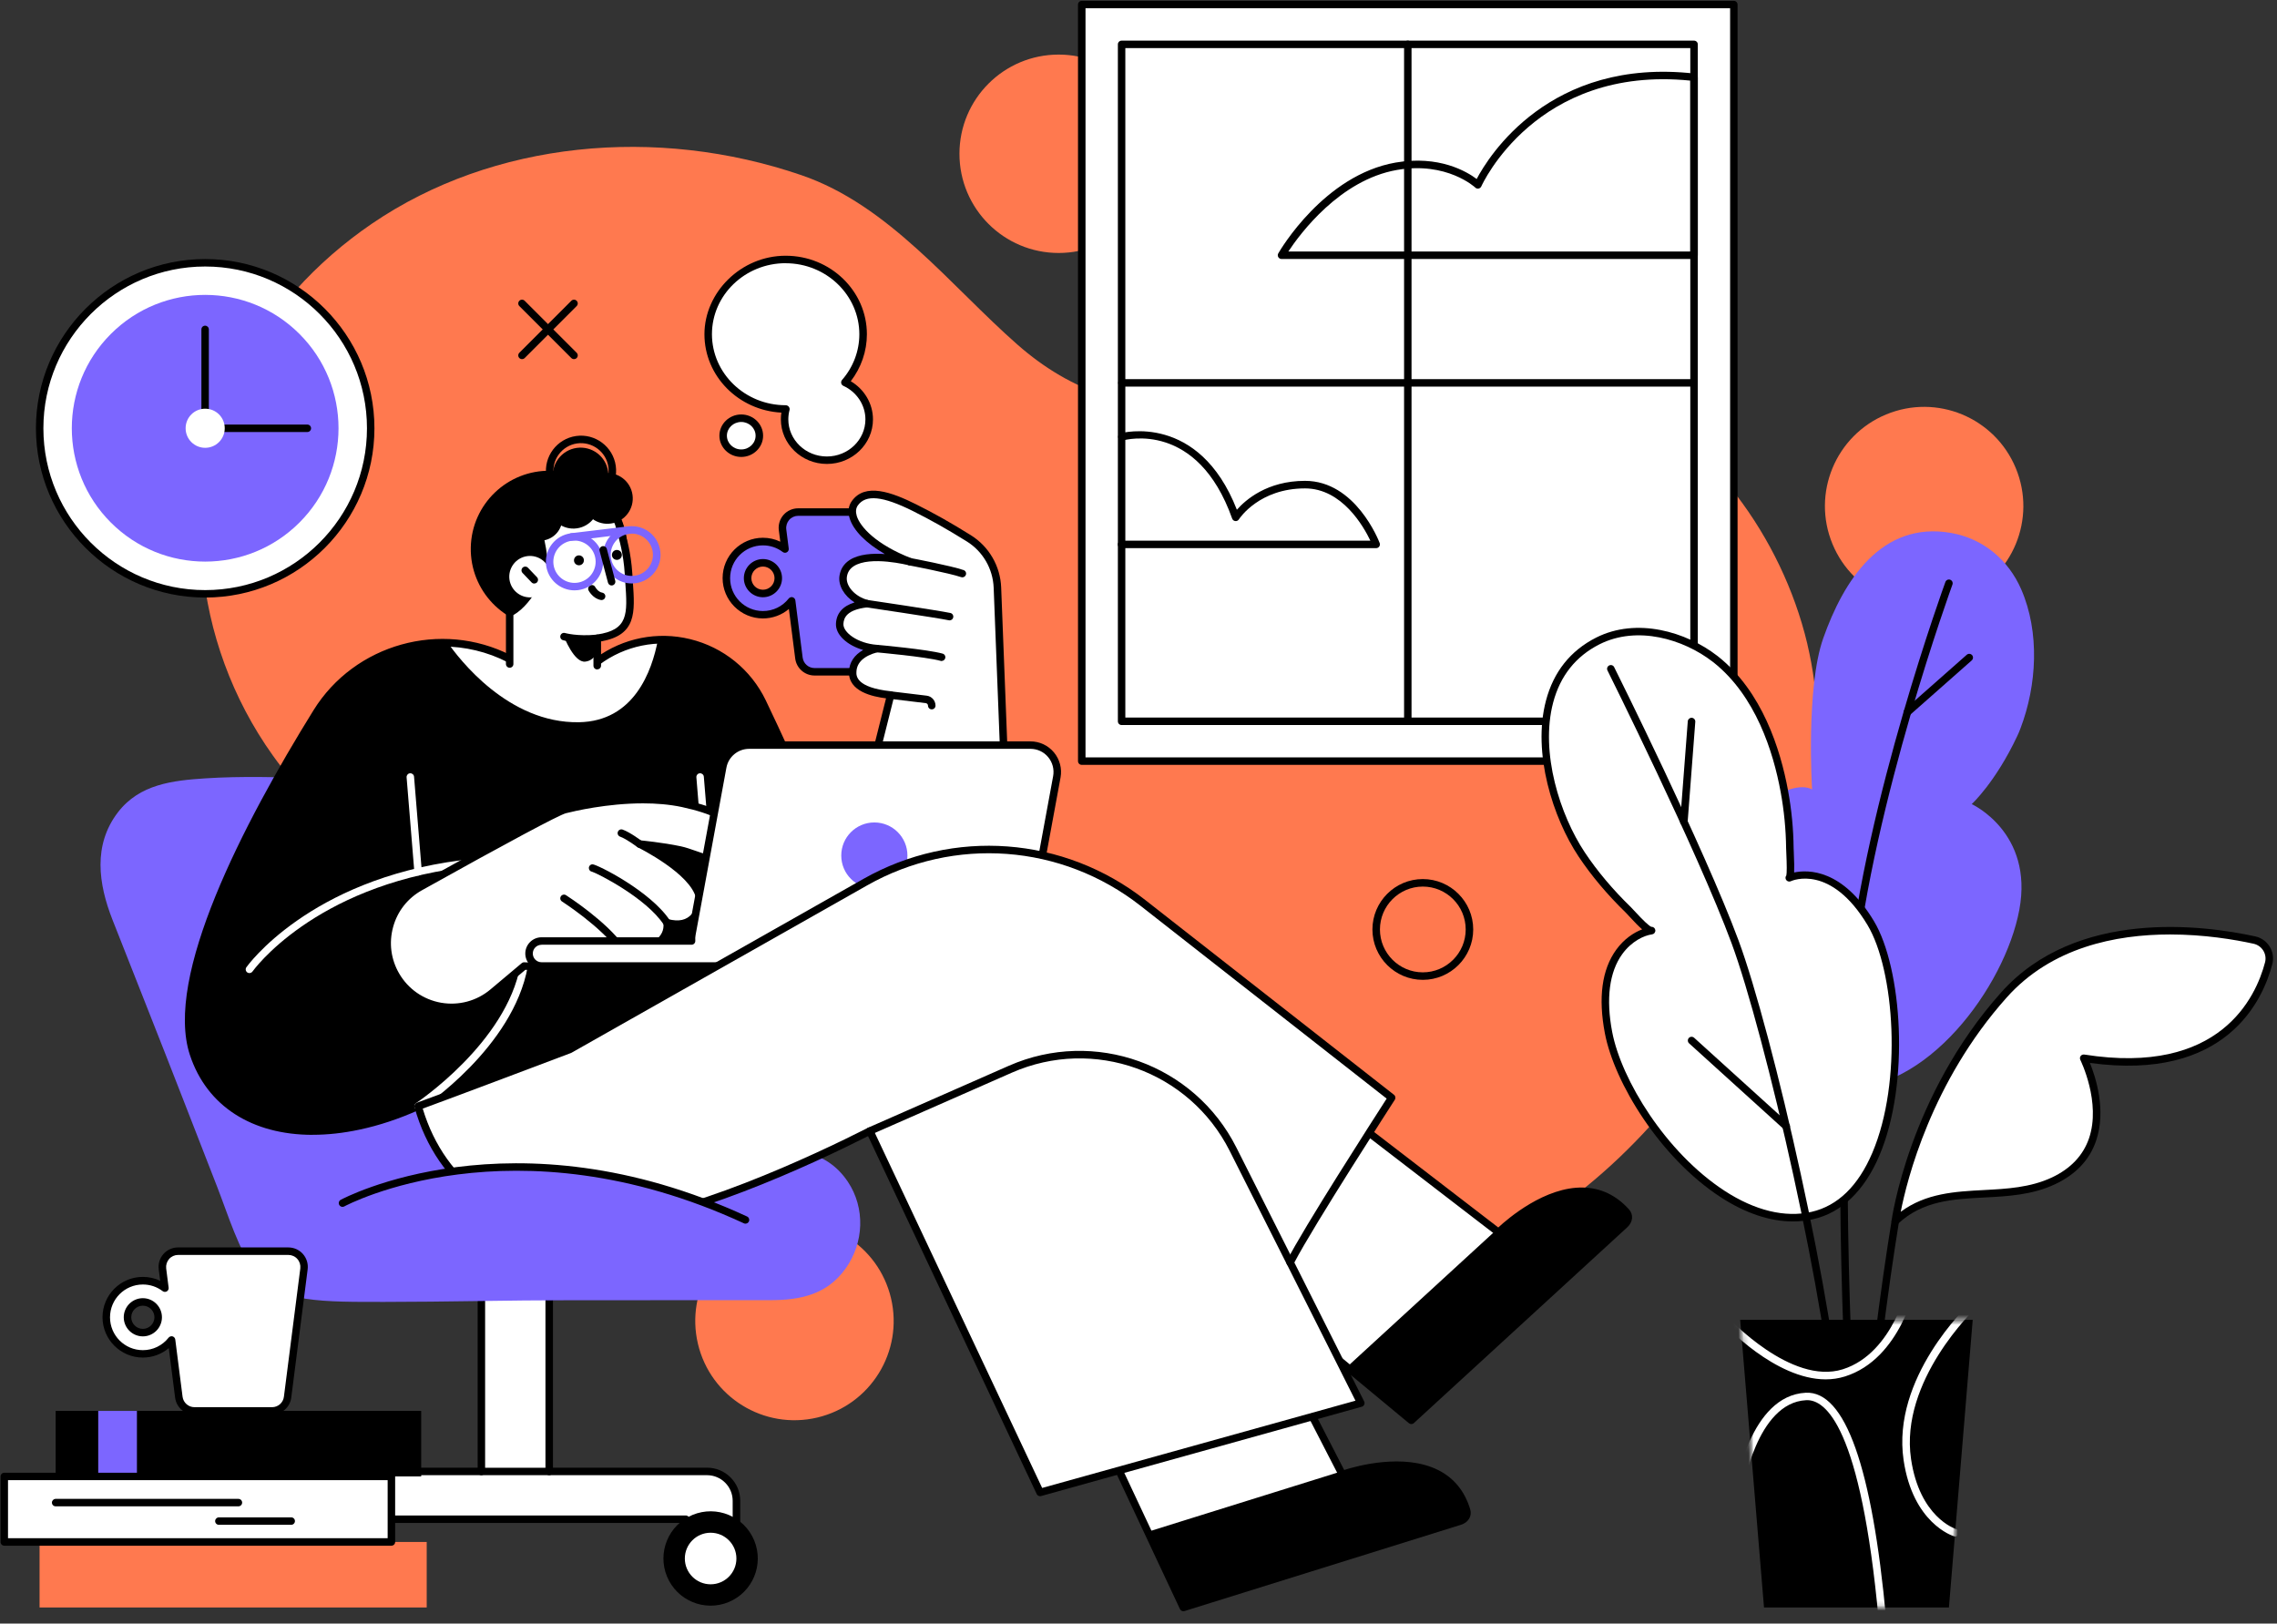 <svg width="446" height="318" viewBox="0 0 446 318" fill="none" xmlns="http://www.w3.org/2000/svg">
<rect x="0" y="0" width="446" height="318" fill="#333333" stroke="none"/>
<path d="M384.32 117.076C394.234 112.969 398.942 101.603 394.835 91.689C390.729 81.775 379.363 77.067 369.449 81.174C359.535 85.281 354.827 96.646 358.934 106.56C363.04 116.474 374.406 121.183 384.32 117.076Z" fill="#FF794F"/>
<path d="M207.359 49.55C218.09 49.55 226.79 40.85 226.79 30.119C226.79 19.389 218.09 10.69 207.359 10.69C196.628 10.69 187.93 19.389 187.93 30.119C187.93 40.85 196.628 49.55 207.359 49.55Z" fill="#FF794F"/>
<path d="M160.077 277.652C170.521 275.187 176.989 264.723 174.524 254.279C172.059 243.835 161.595 237.367 151.151 239.832C140.707 242.297 134.239 252.761 136.704 263.205C139.169 273.649 149.633 280.117 160.077 277.652Z" fill="#FF794F"/>
<path d="M354.03 126.219C353.7 124.839 353.34 123.449 352.92 122.069C346.8 101.599 331.77 82.869 311.75 74.899C287.18 65.119 260.89 72.499 236.3 78.199C222.48 81.399 209.74 76.679 199.3 67.509C186.16 55.969 174.14 40.199 157 34.319C128.61 24.579 96.6 27.609 72.85 43.809C61.82 51.329 52.77 61.319 46.89 72.849C40.94 84.529 38.51 97.649 39.66 110.749C40.81 123.829 45.48 136.829 53.43 147.959C62.95 161.269 76.65 171.849 92.02 178.839C119.32 191.249 149.19 185.249 172.28 207.179C182.17 216.579 189.67 228.059 200.68 236.259C211.42 244.259 223.98 249.829 237.14 252.289C286.99 261.629 328.2 226.929 346.88 183.459C354.71 165.239 358.6 145.649 354.02 126.209L354.03 126.219Z" fill="#FF794F"/>
<path d="M165.5 74.891C167.73 72.341 169.07 69.051 169.07 65.451C169.07 57.361 162.281 50.801 153.891 50.801C145.501 50.801 138.721 57.361 138.721 65.451C138.721 73.541 145.511 80.101 153.891 80.101C153.911 80.101 153.931 80.101 153.951 80.101C153.771 80.751 153.681 81.431 153.681 82.131C153.681 86.551 157.391 90.131 161.971 90.131C166.551 90.131 170.26 86.551 170.26 82.131C170.26 78.931 168.31 76.171 165.5 74.891Z" fill="white"/>
<path d="M161.971 90.87C156.991 90.87 152.951 86.95 152.951 82.14C152.951 81.7 152.98 81.25 153.05 80.82C144.64 80.37 137.98 73.66 137.98 65.47C137.98 57.28 145.121 50.09 153.891 50.09C162.661 50.09 169.8 56.99 169.8 65.47C169.8 68.79 168.681 72.02 166.641 74.67C169.311 76.24 170.991 79.08 170.991 82.14C170.991 86.96 166.941 90.87 161.971 90.87ZM153.891 51.55C145.931 51.55 139.451 57.79 139.451 65.46C139.451 73.13 145.931 79.37 153.891 79.37C154.121 79.37 154.36 79.48 154.5 79.66C154.64 79.84 154.71 80.08 154.65 80.3C154.49 80.9 154.411 81.52 154.411 82.14C154.411 86.15 157.8 89.41 161.96 89.41C166.12 89.41 169.51 86.15 169.51 82.14C169.51 79.34 167.811 76.76 165.181 75.57C164.971 75.47 164.811 75.28 164.771 75.06C164.721 74.83 164.781 74.6 164.931 74.42C167.121 71.92 168.32 68.74 168.32 65.47C168.32 57.8 161.84 51.56 153.88 51.56L153.891 51.55Z" fill="black"/>
<path d="M148.741 85.34C148.741 87.23 147.15 88.76 145.19 88.76C143.23 88.76 141.641 87.23 141.641 85.34C141.641 83.45 143.23 81.92 145.19 81.92C147.15 81.92 148.741 83.45 148.741 85.34Z" fill="white"/>
<path d="M145.19 89.5C142.83 89.5 140.91 87.63 140.91 85.34C140.91 83.05 142.83 81.18 145.19 81.18C147.55 81.18 149.47 83.05 149.47 85.34C149.47 87.63 147.55 89.5 145.19 89.5ZM145.19 82.65C143.64 82.65 142.38 83.86 142.38 85.34C142.38 86.82 143.64 88.03 145.19 88.03C146.74 88.03 148 86.82 148 85.34C148 83.86 146.74 82.65 145.19 82.65Z" fill="black"/>
<path d="M142.279 113.241C142.279 117.201 145.489 120.401 149.439 120.401C151.719 120.401 153.75 119.341 155.06 117.681L156.49 128.891C156.69 130.431 157.99 131.581 159.54 131.581H174.74C176.29 131.581 177.6 130.431 177.79 128.891L181 103.771C181.23 101.931 179.8 100.301 177.95 100.301H156.339C154.489 100.301 153.05 101.931 153.29 103.771L153.77 107.531C152.57 106.621 151.07 106.081 149.45 106.081C145.49 106.081 142.29 109.291 142.29 113.241H142.279ZM146.439 113.241C146.439 111.581 147.79 110.231 149.45 110.231C151.11 110.231 152.459 111.581 152.459 113.241C152.459 114.901 151.11 116.251 149.45 116.251C147.79 116.251 146.439 114.901 146.439 113.241Z" fill="#7C66FF"/>
<path d="M174.739 132.311H159.539C157.629 132.311 155.999 130.88 155.759 128.98L154.519 119.281C153.109 120.471 151.319 121.13 149.439 121.13C145.089 121.13 141.539 117.59 141.539 113.23C141.539 108.87 145.079 105.33 149.439 105.33C150.629 105.33 151.789 105.59 152.839 106.1L152.549 103.85C152.409 102.76 152.749 101.67 153.469 100.85C154.189 100.03 155.239 99.561 156.329 99.561H177.939C179.039 99.561 180.079 100.03 180.799 100.85C181.519 101.67 181.859 102.77 181.719 103.85L178.509 128.97C178.269 130.87 176.639 132.301 174.729 132.301L174.739 132.311ZM155.059 116.95C155.119 116.95 155.189 116.95 155.259 116.98C155.539 117.06 155.749 117.3 155.789 117.59L157.219 128.801C157.369 129.971 158.369 130.85 159.549 130.85H174.749C175.929 130.85 176.929 129.971 177.069 128.801L180.279 103.681C180.359 103.011 180.159 102.34 179.709 101.83C179.269 101.32 178.619 101.031 177.949 101.031H156.339C155.669 101.031 155.029 101.32 154.579 101.83C154.139 102.34 153.929 103.011 154.009 103.681L154.489 107.44C154.529 107.73 154.389 108.021 154.129 108.171C153.879 108.321 153.559 108.3 153.319 108.12C152.199 107.27 150.849 106.82 149.439 106.82C145.889 106.82 143.009 109.7 143.009 113.25C143.009 116.8 145.889 119.681 149.439 119.681C151.419 119.681 153.249 118.79 154.479 117.24C154.619 117.06 154.829 116.96 155.059 116.96V116.95ZM149.439 116.98C147.379 116.98 145.699 115.3 145.699 113.24C145.699 111.18 147.379 109.5 149.439 109.5C151.499 109.5 153.179 111.18 153.179 113.24C153.179 115.3 151.499 116.98 149.439 116.98ZM149.439 110.97C148.189 110.97 147.169 111.99 147.169 113.24C147.169 114.49 148.189 115.51 149.439 115.51C150.689 115.51 151.709 114.49 151.709 113.24C151.709 111.99 150.689 110.97 149.439 110.97Z" fill="black"/>
<path d="M195.36 115.089C195.21 111.139 193.11 107.519 189.75 105.429C185.53 102.799 182.32 101.029 179.14 99.449C173.4 96.589 169.41 95.779 167.43 98.569C165.45 101.359 169.491 106.639 178.241 110.029C178.241 110.029 166.07 106.839 165.16 112.869C164.82 115.129 166.99 117.499 169.8 118.239C166.98 118.569 164.63 119.559 164.48 122.159C164.35 124.409 167.66 126.739 171.73 127.049C169.52 127.639 167.14 128.889 167.02 131.559C166.9 134.299 169.79 135.649 174.46 136.149C172.82 142.679 169.32 156.639 169.32 156.639H196.98L195.36 115.099V115.089Z" fill="white"/>
<path d="M196.981 157.361H169.32C169.09 157.361 168.881 157.261 168.741 157.081C168.601 156.901 168.55 156.671 168.61 156.451L173.55 136.781C171.01 136.461 166.121 135.481 166.291 131.521C166.371 129.731 167.32 128.301 169.07 127.311C165.9 126.381 163.621 124.301 163.741 122.121C163.851 120.101 165.071 118.721 167.381 117.991C165.371 116.731 164.141 114.691 164.431 112.771C164.631 111.461 165.291 110.431 166.401 109.701C168.191 108.521 170.92 108.351 173.32 108.521C169.65 106.411 167.131 103.891 166.411 101.481C166.031 100.231 166.18 99.081 166.84 98.151C169.45 94.471 174.691 96.411 179.481 98.801C182.971 100.541 186.261 102.391 190.151 104.821C193.711 107.041 195.941 110.871 196.101 115.071L197.721 156.611C197.721 156.811 197.651 157.001 197.521 157.151C197.381 157.291 197.191 157.381 196.991 157.381L196.981 157.361ZM170.26 155.891H196.221L194.631 115.111C194.481 111.401 192.521 108.011 189.371 106.051C185.521 103.651 182.27 101.821 178.82 100.101C172.91 97.151 169.58 96.811 168.03 98.991C167.64 99.541 167.571 100.231 167.811 101.041C168.461 103.211 171.651 106.681 178.501 109.341C178.861 109.481 179.051 109.881 178.931 110.251C178.811 110.621 178.43 110.831 178.05 110.731C177.97 110.711 170.441 108.781 167.201 110.911C166.451 111.411 166.011 112.081 165.881 112.971C165.611 114.781 167.481 116.861 169.981 117.521C170.321 117.611 170.551 117.931 170.521 118.281C170.501 118.631 170.221 118.921 169.871 118.961C165.821 119.431 165.271 121.031 165.201 122.191C165.111 123.861 167.961 126.021 171.771 126.301C172.131 126.331 172.411 126.611 172.451 126.961C172.481 127.321 172.251 127.651 171.911 127.741C169.231 128.451 167.831 129.741 167.751 131.571C167.711 132.331 167.61 134.661 174.53 135.401C174.74 135.421 174.93 135.541 175.05 135.711C175.17 135.881 175.211 136.101 175.161 136.311L170.251 155.881L170.26 155.891Z" fill="black"/>
<path d="M182.5 138.94C182.09 138.94 181.77 138.61 181.77 138.21C181.77 137.96 181.58 137.75 181.33 137.72L174.37 136.88C173.97 136.83 173.68 136.47 173.73 136.06C173.78 135.66 174.16 135.37 174.55 135.42L181.51 136.26C182.5 136.38 183.24 137.22 183.24 138.21C183.24 138.62 182.91 138.94 182.51 138.94H182.5Z" fill="black"/>
<path d="M184.43 129.471C184.37 129.471 184.3 129.471 184.24 129.441C181.32 128.631 171.76 127.781 171.67 127.771C171.27 127.731 170.97 127.381 171 126.971C171.04 126.571 171.4 126.271 171.8 126.301C172.2 126.341 181.59 127.181 184.63 128.021C185.02 128.131 185.25 128.531 185.14 128.921C185.05 129.251 184.75 129.461 184.43 129.461V129.471Z" fill="black"/>
<path d="M188.491 113.079C188.411 113.079 188.33 113.069 188.25 113.039C185.93 112.239 178.19 110.759 178.11 110.749C177.71 110.669 177.45 110.289 177.53 109.889C177.61 109.489 177.99 109.229 178.39 109.309C178.71 109.369 186.321 110.819 188.741 111.659C189.121 111.789 189.33 112.209 189.19 112.589C189.08 112.889 188.8 113.079 188.5 113.079H188.491Z" fill="black"/>
<path d="M185.991 121.51C185.991 121.51 185.891 121.51 185.841 121.49C183.391 120.98 169.821 118.98 169.691 118.96C169.291 118.9 169.011 118.53 169.071 118.13C169.131 117.73 169.511 117.45 169.901 117.51C170.461 117.59 183.651 119.54 186.141 120.06C186.541 120.14 186.791 120.53 186.711 120.93C186.641 121.28 186.331 121.51 185.991 121.51Z" fill="black"/>
<path d="M339.621 0.891H211.891V149.071H339.621V0.891Z" fill="white"/>
<path d="M331.821 142.011H219.691C219.281 142.011 218.961 141.681 218.961 141.281V8.691C218.961 8.281 219.291 7.961 219.691 7.961H331.821C332.231 7.961 332.551 8.291 332.551 8.691V141.281C332.551 141.691 332.221 142.011 331.821 142.011ZM220.421 140.541H331.081V9.421H220.421V140.541Z" fill="black"/>
<path d="M339.61 149.81H211.88C211.47 149.81 211.15 149.48 211.15 149.08V0.9C211.15 0.49 211.48 0.17 211.88 0.17H339.61C340.02 0.17 340.34 0.5 340.34 0.9V149.08C340.34 149.49 340.01 149.81 339.61 149.81ZM212.621 148.34H338.88V1.62H212.621V148.34Z" fill="black"/>
<path d="M275.75 142.011C275.34 142.011 275.02 141.681 275.02 141.281V8.691C275.02 8.281 275.35 7.961 275.75 7.961C276.15 7.961 276.479 8.291 276.479 8.691V141.281C276.479 141.691 276.15 142.011 275.75 142.011Z" fill="black"/>
<path d="M331.75 75.72H219.75C219.34 75.72 219.02 75.39 219.02 74.99C219.02 74.59 219.35 74.26 219.75 74.26H331.75C332.16 74.26 332.479 74.59 332.479 74.99C332.479 75.39 332.15 75.72 331.75 75.72Z" fill="black"/>
<path d="M138.49 288.21H107.569V232.01H94.279V288.21H63.359C60.179 288.21 57.609 290.79 57.609 293.96V303.6H67.549V297.56H134.299V303.6H144.24V293.96C144.24 290.78 141.66 288.21 138.49 288.21Z" fill="white"/>
<path d="M144.241 304.329H134.3C133.89 304.329 133.57 303.999 133.57 303.599V298.3H68.29V303.599C68.29 304.009 67.96 304.329 67.561 304.329H57.621C57.211 304.329 56.891 303.999 56.891 303.599V293.959C56.891 290.379 59.8 287.469 63.38 287.469H93.561V232C93.561 231.59 93.891 231.27 94.29 231.27H107.581C107.991 231.27 108.311 231.6 108.311 232V287.469H138.5C142.08 287.469 144.991 290.379 144.991 293.959V303.599C144.991 304.009 144.66 304.329 144.26 304.329H144.241ZM135.03 302.859H143.51V293.959C143.51 291.189 141.261 288.939 138.491 288.939H107.57C107.16 288.939 106.84 288.609 106.84 288.209V232.74H95.02V288.209C95.02 288.619 94.691 288.939 94.29 288.939H63.371C60.601 288.939 58.351 291.189 58.351 293.959V302.859H66.831V297.56C66.831 297.15 67.16 296.829 67.561 296.829H134.311C134.721 296.829 135.041 297.16 135.041 297.56V302.859H135.03Z" fill="black"/>
<path d="M71.9 305.26C71.9 310.37 67.76 314.5 62.66 314.5C57.56 314.5 53.42 310.36 53.42 305.26C53.42 300.16 57.56 296.02 62.66 296.02C67.76 296.02 71.9 300.16 71.9 305.26Z" fill="black"/>
<path d="M142.726 313.791C147.44 311.838 149.679 306.433 147.726 301.719C145.774 297.004 140.368 294.765 135.654 296.718C130.939 298.671 128.7 304.076 130.653 308.791C132.606 313.505 138.011 315.744 142.726 313.791Z" fill="black"/>
<path d="M144.241 305.261C144.241 308.051 141.98 310.311 139.19 310.311C136.4 310.311 134.141 308.051 134.141 305.261C134.141 302.471 136.4 300.211 139.19 300.211C141.98 300.211 144.241 302.471 144.241 305.261Z" fill="white"/>
<path d="M107.571 288.94H94.281C93.871 288.94 93.551 288.61 93.551 288.21C93.551 287.81 93.881 287.48 94.281 287.48H107.571C107.981 287.48 108.301 287.81 108.301 288.21C108.301 288.61 107.971 288.94 107.571 288.94Z" fill="black"/>
<path d="M67.71 305.261C67.71 308.051 65.45 310.311 62.66 310.311C59.87 310.311 57.609 308.051 57.609 305.261C57.609 302.471 59.87 300.211 62.66 300.211C65.45 300.211 67.71 302.471 67.71 305.261Z" fill="white"/>
<path d="M147.66 224.87C147.23 224.87 145.29 218.84 145.1 218.38C143.06 213.2 141.02 208.02 138.98 202.84C134.37 191.11 129.97 179.29 125.13 167.65C119.24 153.51 104.51 151.95 90.94 152.24C81.14 152.45 71.329 152.52 61.529 152.36C54.439 152.24 47.35 151.99 40.27 152.45C33.82 152.87 27.34 153.59 23.11 159.09C18.189 165.49 19.269 173.13 22.029 180.14C26.609 191.78 31.21 203.35 35.75 215.02C38.03 220.87 40.3 226.72 42.58 232.57C44.71 238.04 46.69 244.69 50.13 249.45C54.279 255.19 63.499 255 75.379 255C87.26 255 99.61 254.67 111.73 254.67C124.76 254.67 137.8 254.67 150.83 254.66C156.81 254.66 161.99 253.57 165.64 248.45C169.22 243.44 169.519 236.62 166.069 231.46C161.679 224.91 154.72 224.87 147.67 224.87H147.66Z" fill="#7C66FF"/>
<path d="M116.97 129.58L99.829 129.06C86.439 122.14 69.969 126.68 62.029 139.49C48.989 160.54 32.82 191.1 37.89 206.42C42.07 219.06 55.059 223.79 70.299 220.54C74.059 219.74 77.96 218.45 81.89 216.68C81.89 216.68 96.58 214.01 112.35 206.57C135.12 195.83 162.19 179 167.66 178.26C165.89 174.01 155.069 149.41 149.319 137.49C143.419 125.26 127.84 121.45 116.97 129.58Z" fill="black"/>
<path d="M113.399 141.461C124.149 141.281 127.7 131.531 128.87 125.301C124.73 125.491 120.59 126.871 116.97 129.581L99.83 129.061C95.95 127.051 91.799 126.011 87.689 125.861C89.889 129.031 99.559 141.701 113.399 141.461Z" fill="white"/>
<path d="M61.251 222.279C49.401 222.279 40.521 216.689 37.201 206.649C32.121 191.309 47.561 161.449 61.411 139.109C69.471 126.109 86.401 121.399 100.021 128.329L116.741 128.839C122.071 124.949 128.781 123.619 135.191 125.189C141.691 126.779 147.081 131.149 149.991 137.169C155.871 149.369 166.691 174.009 168.341 177.979C168.431 178.189 168.411 178.429 168.301 178.629C168.191 178.829 167.991 178.959 167.761 178.989C164.981 179.359 155.641 184.489 144.811 190.419C134.741 195.939 123.331 202.199 112.661 207.229C97.621 214.319 83.381 217.139 82.111 217.379C78.201 219.129 74.281 220.439 70.451 221.249C67.231 221.939 64.141 222.269 61.241 222.269L61.251 222.279ZM86.681 126.609C77.191 126.609 67.931 131.379 62.661 139.889C48.981 161.969 33.691 191.399 38.591 206.199C42.471 217.929 54.571 223.149 70.151 219.829C73.901 219.029 77.751 217.749 81.591 216.019C81.641 215.999 81.701 215.979 81.76 215.969C81.91 215.939 96.54 213.229 112.031 205.919C122.651 200.909 134.051 194.659 144.101 189.149C154.521 183.439 162.941 178.819 166.641 177.759C164.191 172.019 154.221 149.359 148.661 137.829C145.951 132.199 140.911 128.119 134.841 126.639C128.771 125.159 122.421 126.449 117.411 130.189C117.281 130.289 117.131 130.329 116.951 130.339L99.811 129.819C99.701 129.819 99.591 129.789 99.501 129.739C95.421 127.629 91.031 126.629 86.681 126.629V126.609Z" fill="black"/>
<path d="M138.651 171.479C138.271 171.479 137.951 171.189 137.921 170.809L136.401 152.249C136.371 151.849 136.67 151.489 137.07 151.459C137.47 151.429 137.83 151.729 137.86 152.129L139.38 170.689C139.41 171.089 139.111 171.449 138.711 171.479C138.691 171.479 138.671 171.479 138.651 171.479Z" fill="white"/>
<path d="M354.931 154.599C354.931 154.599 353.691 134.729 357.121 125.009C361.061 113.849 368.451 101.969 382.181 104.389C388.451 105.489 393.391 109.649 395.911 115.459C399.561 123.859 398.97 134.239 395.75 142.679C395.56 143.179 395.36 143.669 395.13 144.149C390.84 153.269 386.201 157.499 386.201 157.499C386.201 157.499 398.35 163.019 395.53 178.189C392.71 193.359 377.16 214.329 360.4 213.099C343.64 211.859 335.401 187.999 337.141 173.519C338.881 159.039 350.78 152.379 354.92 154.609L354.931 154.599Z" fill="#7C66FF"/>
<path d="M362.71 281.291C362.33 281.291 362 280.991 361.98 280.601C361.94 280.041 358.53 224.041 361.98 190.501C365.43 156.921 380.89 114.411 381.05 113.991C381.19 113.611 381.61 113.411 381.99 113.551C382.37 113.691 382.57 114.111 382.43 114.491C382.28 114.911 366.88 157.261 363.44 190.651C360 224.081 363.41 279.951 363.44 280.511C363.46 280.911 363.16 281.261 362.75 281.291C362.73 281.291 362.72 281.291 362.7 281.291H362.71Z" fill="black"/>
<path d="M350.46 171.94C350.46 171.94 358.78 168.08 366.42 180.81C374.06 193.55 374.19 233.69 355.01 238.09C337.68 242.07 318.01 217.68 315.06 202.27C312.11 186.85 320.42 182.69 323.51 182.29C322.59 182.41 319.55 178.81 318.96 178.25C315.55 174.94 312.42 171.31 309.79 167.35C302.05 155.71 297.5 133.37 312.95 125.55C320.27 121.85 329.6 124.18 335.86 129C335.94 129.07 336.03 129.13 336.11 129.2C343.87 135.39 347.74 145.51 349.49 155C350.17 158.68 350.53 162.42 350.57 166.16C350.57 166.81 350.9 171.74 350.45 171.94H350.46Z" fill="white"/>
<path d="M351.181 239.24C346.671 239.24 341.831 237.62 336.991 234.46C325.181 226.76 316.211 212.11 314.351 202.39C313.021 195.41 313.761 189.9 316.571 186.02C318.081 183.93 320.001 182.66 321.651 182.03C320.991 181.46 320.151 180.6 319.031 179.38C318.771 179.1 318.571 178.88 318.461 178.77C314.821 175.23 311.701 171.52 309.191 167.75C304.211 160.26 300.091 147.52 302.811 137.23C304.301 131.59 307.601 127.44 312.631 124.89C320.611 120.86 330.281 123.76 336.321 128.42L336.581 128.62C345.131 135.44 348.721 146.65 350.231 154.86C350.921 158.6 351.281 162.4 351.321 166.14C351.321 166.26 351.331 166.51 351.351 166.85C351.441 168.8 351.461 170.06 351.421 170.89C354.161 170.31 360.931 170.2 367.061 180.43C372.521 189.53 374.201 212.06 368.101 226.37C365.181 233.23 360.711 237.53 355.181 238.79C353.881 239.09 352.551 239.24 351.191 239.24H351.181ZM323.601 183.01C322.041 183.21 319.581 184.35 317.751 186.88C315.221 190.37 314.541 195.64 315.781 202.12C317.581 211.53 326.301 225.74 337.781 233.23C343.751 237.12 349.651 238.55 354.841 237.36C359.961 236.18 363.971 232.29 366.741 225.79C372.671 211.85 371.071 189.99 365.791 181.18C358.611 169.21 351.081 172.45 350.771 172.6C350.401 172.77 349.971 172.6 349.801 172.24C349.681 171.98 349.721 171.69 349.891 171.48C350.001 171.02 350.001 169.49 349.881 166.92C349.861 166.55 349.851 166.28 349.851 166.16C349.811 162.5 349.451 158.78 348.781 155.13C347.321 147.16 343.861 136.3 335.671 129.77L335.421 129.58C329.741 125.2 320.701 122.46 313.291 126.2C308.651 128.55 305.601 132.38 304.221 137.6C301.621 147.45 305.601 159.71 310.401 166.93C312.851 170.62 315.901 174.24 319.471 177.71C319.591 177.83 319.811 178.07 320.101 178.38C321.911 180.35 323.041 181.41 323.481 181.54C323.871 181.52 324.181 181.8 324.231 182.18C324.281 182.58 324.001 182.95 323.601 183V183.01Z" fill="black"/>
<path d="M371.23 239.201C371.23 239.201 374.391 215.161 392.521 194.871C407.161 178.481 432.411 182.121 441.581 184.131C443.631 184.581 444.89 186.641 444.36 188.661C442.44 196.021 435.15 211.541 408.13 207.271C408.13 207.271 416.74 224.431 402.23 231.281C392.01 236.101 380.03 230.951 371.23 239.191V239.201Z" fill="white"/>
<path d="M371.231 239.93C371.121 239.93 371.001 239.9 370.891 239.85C370.611 239.71 370.461 239.41 370.501 239.1C370.531 238.86 373.901 214.61 391.971 194.38C406.711 177.88 431.691 181.21 441.741 183.41C442.931 183.67 443.93 184.38 444.57 185.42C445.2 186.45 445.381 187.67 445.081 188.84C443.231 195.94 436.041 211.86 409.351 208.19C410.451 210.89 412.62 217.47 410.55 223.48C409.27 227.2 406.58 230.04 402.55 231.94C398.06 234.06 393.27 234.31 388.63 234.55C382.44 234.87 376.591 235.18 371.741 239.72C371.601 239.85 371.421 239.92 371.241 239.92L371.231 239.93ZM425.061 183.03C414.401 183.03 401.82 185.56 393.07 195.36C378.26 211.93 373.49 231.25 372.3 237.35C377.23 233.69 382.97 233.39 388.55 233.09C393.04 232.86 397.69 232.61 401.92 230.62C405.57 228.9 408.011 226.33 409.161 223.01C411.601 215.95 407.521 207.69 407.481 207.6C407.361 207.35 407.381 207.06 407.541 206.84C407.701 206.62 407.981 206.51 408.251 206.55C434.841 210.75 441.871 195.31 443.661 188.48C443.861 187.7 443.74 186.89 443.32 186.2C442.89 185.51 442.221 185.03 441.431 184.85C437.661 184.02 431.731 183.03 425.061 183.03Z" fill="black"/>
<path d="M381.74 314.85H345.52L340.85 258.51H386.399L381.74 314.85Z" fill="black"/>
<path d="M366.191 285.97C365.781 285.97 365.461 285.64 365.461 285.24C365.461 269.72 370.461 239.39 370.511 239.08C370.581 238.68 370.961 238.41 371.351 238.48C371.751 238.55 372.021 238.92 371.951 239.32C371.901 239.62 366.921 269.84 366.921 285.24C366.921 285.65 366.591 285.97 366.191 285.97Z" fill="black"/>
<path d="M360.29 281.8C359.9 281.8 359.58 281.5 359.56 281.11C358.21 256.54 345.659 202.27 339.149 184.7C332.459 166.66 315.029 131.67 314.859 131.32C314.679 130.96 314.83 130.52 315.19 130.34C315.56 130.16 316 130.31 316.17 130.67C316.35 131.02 333.809 166.08 340.529 184.19C347.069 201.83 359.669 256.34 361.029 281.03C361.049 281.43 360.739 281.78 360.339 281.8C360.329 281.8 360.309 281.8 360.299 281.8H360.29Z" fill="black"/>
<path d="M329.83 161.7C329.83 161.7 329.79 161.7 329.77 161.7C329.37 161.67 329.06 161.32 329.09 160.91L330.59 141.27C330.62 140.87 330.99 140.56 331.38 140.59C331.78 140.62 332.09 140.97 332.06 141.38L330.56 161.02C330.53 161.41 330.21 161.7 329.83 161.7Z" fill="black"/>
<path d="M349.881 221.35C349.701 221.35 349.531 221.29 349.391 221.16L330.841 204.35C330.541 204.08 330.521 203.61 330.791 203.31C331.061 203.01 331.521 202.99 331.831 203.26L350.381 220.07C350.681 220.34 350.701 220.81 350.431 221.11C350.291 221.27 350.091 221.35 349.891 221.35H349.881Z" fill="black"/>
<path d="M373.579 140.26C373.379 140.26 373.169 140.18 373.029 140.01C372.759 139.71 372.789 139.239 373.089 138.969L385.229 128.25C385.529 127.98 385.999 128.01 386.269 128.31C386.539 128.61 386.509 129.079 386.209 129.349L374.069 140.069C373.929 140.189 373.759 140.25 373.579 140.25V140.26Z" fill="black"/>
<path d="M187.59 220.67L231.78 314.849L285.91 297.959C287.03 297.619 287.54 296.75 287.24 295.8C282.9 281.62 262.91 288.819 262.91 288.819L221.17 207.77L187.58 220.67H187.59Z" fill="white"/>
<path d="M231.779 315.58C231.499 315.58 231.24 315.42 231.12 315.16L186.93 220.98C186.84 220.8 186.84 220.58 186.91 220.39C186.99 220.2 187.14 220.05 187.33 219.98L220.919 207.08C221.269 206.95 221.659 207.1 221.839 207.43L263.289 287.92C265.759 287.13 274.979 284.58 281.689 287.93C284.769 289.47 286.879 292.04 287.959 295.58C288.379 296.94 287.63 298.2 286.14 298.66L232.019 315.55C231.949 315.57 231.869 315.58 231.799 315.58H231.779ZM188.589 221.06L232.169 313.95L285.689 297.25C286.029 297.15 286.789 296.82 286.539 296C285.579 292.86 283.719 290.59 281.019 289.24C273.929 285.69 263.269 289.46 263.169 289.5C262.819 289.63 262.439 289.47 262.269 289.15L220.83 208.69L188.589 221.07V221.06Z" fill="black"/>
<path d="M231.78 314.85L285.911 297.96C287.031 297.62 287.541 296.75 287.241 295.8C282.901 281.62 262.911 288.82 262.911 288.82L262.621 288.23L224.82 300.03L231.78 314.86V314.85Z" fill="black"/>
<path d="M196.359 211.79L276.45 278.2L318.229 239.87C319.089 239.08 319.19 238.08 318.52 237.34C308.55 226.36 293.54 241.38 293.54 241.38L221.27 185.82L196.37 211.79H196.359Z" fill="white"/>
<path d="M276.44 278.93C276.27 278.93 276.11 278.87 275.97 278.76L195.88 212.35C195.72 212.22 195.63 212.03 195.62 211.83C195.61 211.63 195.68 211.43 195.82 211.28L220.72 185.31C220.98 185.04 221.4 185.01 221.7 185.24L293.47 240.42C295.37 238.66 302.64 232.41 310.12 232.6C313.56 232.68 316.56 234.11 319.05 236.85C320 237.9 319.87 239.36 318.71 240.41L276.93 278.74C276.79 278.87 276.61 278.93 276.43 278.93H276.44ZM197.43 211.73L276.42 277.22L317.73 239.32C317.99 239.08 318.54 238.46 317.97 237.83C315.76 235.4 313.11 234.13 310.09 234.06C302.18 233.88 294.13 241.82 294.05 241.9C293.79 242.16 293.38 242.19 293.08 241.96L221.33 186.8L197.43 211.73Z" fill="black"/>
<path d="M276.44 278.199L318.22 239.869C319.08 239.079 319.18 238.079 318.51 237.339C308.54 226.359 293.53 241.379 293.53 241.379L293.02 240.969L263.84 267.739L276.45 278.199H276.44Z" fill="black"/>
<path d="M122.868 107.843C123.038 99.378 116.313 92.378 107.848 92.208C99.384 92.038 92.384 98.763 92.214 107.228C92.044 115.693 98.768 122.692 107.233 122.862C115.698 123.032 122.698 116.308 122.868 107.843Z" fill="black"/>
<path d="M99.811 120.039C103.801 118.099 106.47 111.299 106.5 110.979C106.77 108.289 104.621 100.809 104.621 100.809C104.621 100.809 114 96.919 117.11 97.759C118.85 98.229 121.021 101.609 121.311 103.089C121.461 103.849 122.79 107.369 123.09 112.369C123.53 119.569 124.511 123.959 116.971 125.039V132.229H99.811V120.059V120.039Z" fill="white"/>
<path d="M116.97 131.12C116.56 131.12 116.24 130.79 116.24 130.39V125.02C116.24 124.65 116.51 124.34 116.87 124.29C123.13 123.4 122.909 120.29 122.479 114.09C122.439 113.54 122.4 112.98 122.37 112.39C122.13 108.48 121.25 105.5 120.83 104.06C120.71 103.66 120.63 103.37 120.6 103.21C120.34 101.86 118.26 98.81 116.93 98.45C114.75 97.86 108.45 100.06 105.52 101.22C106.04 103.12 107.49 108.68 107.25 111.04C107.21 111.42 104.69 118.12 100.56 120.47V130.06C100.56 130.47 100.23 130.79 99.83 130.79C99.43 130.79 99.1 130.46 99.1 130.06V120.03C99.1 119.75 99.259 119.49 99.509 119.37C103.089 117.63 105.65 111.43 105.81 110.82C106.01 108.8 104.529 103.04 103.939 100.99C103.839 100.63 104.019 100.25 104.359 100.11C105.339 99.7 114.069 96.15 117.319 97.03C119.459 97.61 121.729 101.3 122.049 102.92C122.079 103.06 122.15 103.3 122.25 103.64C122.69 105.13 123.59 108.22 123.85 112.29C123.89 112.87 123.929 113.43 123.959 113.98C124.379 120 124.689 124.39 117.729 125.63V130.37C117.729 130.78 117.4 131.1 117 131.1L116.97 131.12Z" fill="black"/>
<path d="M114.581 125.88C111.931 125.88 110.351 125.41 110.261 125.39C109.871 125.27 109.651 124.86 109.771 124.48C109.891 124.09 110.301 123.87 110.681 123.99C110.701 123.99 113.101 124.69 116.891 124.3C117.301 124.26 117.651 124.55 117.701 124.95C117.741 125.35 117.451 125.71 117.051 125.76C116.151 125.85 115.331 125.89 114.581 125.89V125.88Z" fill="black"/>
<path d="M117.141 126.849C117.141 126.849 116.86 129.329 114.65 129.589C112.44 129.859 110.471 124.689 110.471 124.689L116.96 125.03L117.141 126.859V126.849Z" fill="black"/>
<path d="M99.79 113.52C100.11 115.74 102.16 117.28 104.38 116.97C106.6 116.65 108.14 114.6 107.83 112.38C107.51 110.16 105.46 108.62 103.24 108.93C101.02 109.25 99.48 111.3 99.79 113.52Z" fill="white"/>
<path d="M104.65 114.301C104.46 114.301 104.26 114.22 104.12 114.07L102.35 112.22C102.07 111.93 102.08 111.461 102.37 111.181C102.66 110.901 103.13 110.91 103.41 111.2L105.18 113.051C105.46 113.341 105.45 113.81 105.16 114.09C105.02 114.23 104.84 114.29 104.65 114.29V114.301Z" fill="black"/>
<path d="M117.83 117.531C117.83 117.531 117.75 117.531 117.71 117.521C116.14 117.261 115.32 115.721 115.29 115.661C115.1 115.301 115.24 114.861 115.6 114.671C115.96 114.481 116.4 114.621 116.59 114.981C116.6 115.011 117.12 115.941 117.96 116.081C118.36 116.151 118.63 116.531 118.56 116.921C118.5 117.281 118.19 117.531 117.84 117.531H117.83Z" fill="black"/>
<path d="M114.37 109.71C114.39 110.25 113.98 110.7 113.44 110.72C112.9 110.74 112.45 110.33 112.43 109.79C112.41 109.25 112.82 108.8 113.36 108.78C113.9 108.76 114.35 109.17 114.37 109.71Z" fill="black"/>
<path d="M121.8 108.65C121.82 109.19 121.41 109.64 120.87 109.66C120.33 109.68 119.88 109.269 119.86 108.729C119.84 108.189 120.25 107.739 120.79 107.719C121.33 107.699 121.78 108.11 121.8 108.65Z" fill="black"/>
<path d="M107.391 99.271C107.781 101.991 110.291 103.871 113.011 103.481C115.731 103.091 117.611 100.581 117.221 97.861C116.831 95.141 114.321 93.261 111.601 93.651C108.881 94.041 107.001 96.551 107.391 99.271Z" fill="black"/>
<path d="M114.059 98.329C114.449 101.049 116.959 102.929 119.679 102.539C122.399 102.149 124.279 99.639 123.889 96.919C123.499 94.2 120.989 92.319 118.269 92.709C115.549 93.099 113.669 95.609 114.059 98.329Z" fill="black"/>
<path d="M108.33 93.89C108.76 96.87 111.51 98.93 114.49 98.51C117.47 98.08 119.53 95.33 119.11 92.35C118.68 89.37 115.93 87.31 112.95 87.73C109.97 88.16 107.91 90.91 108.33 93.89Z" fill="black"/>
<path d="M113.8 99.081C110.44 99.081 107.49 96.601 107 93.181C106.46 89.431 109.08 85.941 112.83 85.401C116.58 84.861 120.07 87.481 120.61 91.231C121.15 94.981 118.53 98.471 114.78 99.011C114.45 99.061 114.12 99.081 113.8 99.081ZM108.45 92.971C108.87 95.921 111.62 97.981 114.57 97.561C117.52 97.141 119.58 94.391 119.16 91.441C118.74 88.49 115.99 86.441 113.04 86.851C110.09 87.271 108.03 90.021 108.45 92.971Z" fill="black"/>
<path d="M101.419 102.141C101.759 104.541 103.979 106.201 106.379 105.861C108.779 105.521 110.439 103.301 110.099 100.901C109.759 98.501 107.539 96.841 105.139 97.181C102.739 97.521 101.079 99.741 101.419 102.141Z" fill="black"/>
<path d="M72.382 89.177C75.251 71.503 63.249 54.85 45.576 51.981C27.902 49.113 11.249 61.114 8.38 78.788C5.511 96.462 17.513 113.115 35.187 115.984C52.861 118.852 69.514 106.851 72.382 89.177Z" fill="white"/>
<path d="M40.189 117.04C21.909 117.04 7.039 102.17 7.039 83.89C7.039 65.61 21.909 50.74 40.189 50.74C58.469 50.74 73.339 65.61 73.339 83.89C73.339 102.17 58.469 117.04 40.189 117.04ZM40.189 52.2C22.719 52.2 8.499 66.41 8.499 83.89C8.499 101.37 22.709 115.58 40.189 115.58C57.669 115.58 71.879 101.37 71.879 83.89C71.879 66.41 57.669 52.2 40.189 52.2Z" fill="black"/>
<path d="M58.655 102.348C68.856 92.148 68.856 75.61 58.655 65.409C48.455 55.209 31.916 55.209 21.716 65.409C11.515 75.61 11.515 92.148 21.716 102.349C31.916 112.549 48.455 112.549 58.655 102.348Z" fill="#7C66FF"/>
<path d="M60.209 84.619H40.179C39.769 84.619 39.449 84.289 39.449 83.889V64.519C39.449 64.109 39.779 63.789 40.179 63.789C40.579 63.789 40.909 64.119 40.909 64.519V83.159H60.199C60.609 83.159 60.929 83.489 60.929 83.889C60.929 84.289 60.599 84.619 60.199 84.619H60.209Z" fill="black"/>
<path d="M44.02 83.881C44.02 85.991 42.309 87.711 40.19 87.711C38.069 87.711 36.359 86.001 36.359 83.881C36.359 81.761 38.069 80.051 40.19 80.051C42.309 80.051 44.02 81.761 44.02 83.881Z" fill="white"/>
<path d="M48.86 190.6C48.72 190.6 48.57 190.56 48.44 190.47C48.11 190.24 48.03 189.78 48.26 189.45C48.38 189.28 60.45 172.33 90.34 168.49C90.75 168.43 91.111 168.72 91.16 169.12C91.21 169.52 90.93 169.89 90.53 169.94C61.32 173.7 49.58 190.12 49.46 190.28C49.32 190.48 49.09 190.59 48.86 190.59V190.6Z" fill="white"/>
<path d="M81.89 217.41C81.65 217.41 81.42 217.29 81.28 217.08C81.06 216.74 81.15 216.29 81.49 216.06C81.67 215.94 99.18 204.25 101.93 189.07C102 188.67 102.38 188.41 102.78 188.48C103.18 188.55 103.44 188.93 103.37 189.33C100.5 205.14 83.03 216.8 82.29 217.28C82.17 217.36 82.03 217.4 81.89 217.4V217.41Z" fill="white"/>
<path d="M133.67 157.361C124.62 155.431 113.67 157.811 110.68 158.571C108.78 159.051 93.31 167.581 82.29 173.731C76.15 177.161 74.01 184.951 77.54 191.041C81.46 197.801 90.54 199.391 96.52 194.361L102.65 189.211C103.23 189.271 103.85 189.271 104.53 189.201C107.6 188.871 109.34 187.451 110.31 186.101C113.36 188.531 118.151 191.531 120.991 189.201C122.001 188.381 122.11 187.191 121.69 185.851C124.25 186.431 126.741 186.311 128.721 184.831C130.311 183.641 130.81 182.231 130.64 180.741C132.76 181.301 134.7 181.081 136.07 179.471C141.37 173.231 125.25 165.341 125.25 165.341C125.25 165.341 129.56 165.741 133.18 166.511C136.8 167.281 141.22 170.431 144 166.551C146.78 162.671 142.7 159.301 133.65 157.381L133.67 157.361Z" fill="white"/>
<path d="M88.44 198.04C87.67 198.04 86.9 197.97 86.141 197.84C82.26 197.16 78.891 194.82 76.911 191.4C75.101 188.29 74.63 184.66 75.59 181.19C76.54 177.72 78.8 174.84 81.94 173.09C99.34 163.38 108.95 158.26 110.5 157.86C112.71 157.3 124.24 154.6 133.83 156.64C138.38 157.61 144.07 159.46 145.36 162.79C145.72 163.72 145.89 165.2 144.63 166.96C142.21 170.34 138.621 169.06 135.741 168.04C134.791 167.7 133.9 167.39 133.06 167.21C131.68 166.92 130.201 166.68 128.891 166.49C132.241 168.54 137.03 172.05 137.79 175.71C138.11 177.24 137.73 178.66 136.65 179.93C135.38 181.43 133.621 182 131.411 181.64C131.301 183.11 130.551 184.37 129.181 185.4C127.461 186.69 125.27 187.14 122.65 186.75C122.8 188.28 122.131 189.21 121.471 189.75C118.491 192.19 113.94 189.78 110.44 187.11C109.38 188.32 107.581 189.6 104.621 189.92C104.031 189.98 103.45 190 102.9 189.96L97 194.92C94.58 196.96 91.55 198.04 88.44 198.04ZM125.931 157.35C118.931 157.35 112.45 158.88 110.86 159.28C109.49 159.63 99.21 165.13 82.65 174.37C79.85 175.93 77.84 178.49 77 181.58C76.15 184.67 76.571 187.9 78.181 190.67C79.941 193.71 82.93 195.79 86.391 196.4C89.85 197 93.371 196.06 96.061 193.8L102.19 188.65C102.34 188.52 102.541 188.46 102.741 188.48C103.291 188.54 103.871 188.53 104.471 188.47C106.811 188.22 108.58 187.28 109.73 185.67C109.85 185.51 110.03 185.4 110.23 185.37C110.43 185.34 110.63 185.4 110.79 185.52C113.36 187.57 118.03 190.69 120.55 188.63C120.98 188.28 121.5 187.62 121.02 186.06C120.94 185.81 121.001 185.54 121.181 185.34C121.361 185.15 121.62 185.06 121.88 185.12C124.54 185.72 126.71 185.43 128.31 184.23C129.56 183.29 130.1 182.18 129.94 180.81C129.91 180.57 130.01 180.33 130.19 180.17C130.37 180.01 130.63 179.95 130.86 180.02C132.95 180.57 134.48 180.24 135.54 178.98C136.32 178.07 136.58 177.1 136.36 176.02C135.34 171.12 125.07 166.04 124.96 165.98C124.64 165.82 124.48 165.46 124.58 165.12C124.68 164.78 125 164.56 125.36 164.59C125.4 164.59 129.76 165 133.38 165.77C134.32 165.97 135.3 166.32 136.25 166.65C139.63 167.85 141.8 168.41 143.46 166.1C144.17 165.1 144.36 164.19 144.02 163.32C143.21 161.23 139.4 159.32 133.55 158.07C131.09 157.55 128.49 157.35 125.96 157.35H125.931Z" fill="black"/>
<path d="M121.699 186.57C121.469 186.57 121.239 186.46 121.099 186.26C117.809 181.54 110.149 176.62 110.079 176.57C109.739 176.35 109.639 175.9 109.859 175.56C110.079 175.22 110.529 175.12 110.869 175.34C111.189 175.55 118.849 180.47 122.309 185.42C122.539 185.75 122.459 186.21 122.129 186.44C121.999 186.53 121.859 186.57 121.709 186.57H121.699Z" fill="black"/>
<path d="M130.65 181.469C130.41 181.469 130.18 181.349 130.03 181.139C126.56 175.839 116.93 171.019 115.99 170.749C115.63 170.709 115.34 170.399 115.34 170.019C115.34 169.609 115.67 169.289 116.07 169.289C116.91 169.289 127.44 174.519 131.25 180.339C131.47 180.679 131.38 181.129 131.04 181.359C130.92 181.439 130.78 181.479 130.64 181.479L130.65 181.469Z" fill="black"/>
<path d="M125.259 166.06C125.109 166.06 124.949 166.01 124.819 165.91C124.799 165.89 122.739 164.33 121.459 163.87C121.079 163.73 120.879 163.31 121.019 162.93C121.159 162.55 121.569 162.35 121.959 162.49C123.459 163.03 125.63 164.67 125.72 164.74C126.04 164.99 126.099 165.45 125.859 165.77C125.719 165.96 125.499 166.06 125.269 166.06H125.259Z" fill="black"/>
<path d="M111.95 105.91C111.58 105.91 111.27 105.64 111.22 105.26C111.17 104.86 111.46 104.49 111.86 104.44L123.08 103.09C123.49 103.04 123.85 103.33 123.9 103.73C123.95 104.13 123.66 104.5 123.26 104.55L112.04 105.9C112.04 105.9 111.98 105.9 111.95 105.9V105.91Z" fill="#7C66FF"/>
<path d="M123.749 114.279C122.499 114.279 121.289 113.869 120.299 113.079C119.119 112.149 118.37 110.829 118.2 109.339C118.02 107.849 118.429 106.379 119.359 105.209C120.279 104.029 121.61 103.279 123.1 103.099C126.18 102.729 128.969 104.929 129.339 107.999C129.519 109.489 129.11 110.959 128.18 112.129C127.25 113.309 125.919 114.059 124.439 114.239C124.209 114.269 123.979 114.279 123.759 114.279H123.749ZM123.759 104.529C123.599 104.529 123.429 104.539 123.259 104.559C122.159 104.689 121.179 105.239 120.499 106.109C119.819 106.979 119.509 108.059 119.649 109.159C119.779 110.259 120.33 111.239 121.2 111.919C122.07 112.599 123.149 112.909 124.249 112.769C125.349 112.639 126.329 112.089 127.009 111.219C127.689 110.349 127.999 109.269 127.859 108.169C127.609 106.069 125.819 104.519 123.749 104.519L123.759 104.529Z" fill="#7C66FF"/>
<path d="M112.53 115.631C109.73 115.631 107.311 113.531 106.961 110.691C106.591 107.621 108.79 104.821 111.86 104.451C114.92 104.081 117.731 106.281 118.101 109.351C118.471 112.421 116.271 115.221 113.201 115.591C112.971 115.621 112.75 115.631 112.53 115.631ZM112.53 105.881C112.37 105.881 112.2 105.881 112.03 105.911C109.76 106.181 108.141 108.251 108.411 110.521C108.681 112.791 110.761 114.411 113.021 114.141C115.291 113.871 116.911 111.801 116.641 109.531C116.391 107.431 114.6 105.881 112.53 105.881Z" fill="#7C66FF"/>
<path d="M119.799 114.68C119.479 114.68 119.179 114.46 119.089 114.13L117.439 107.89C117.339 107.5 117.569 107.1 117.959 106.99C118.349 106.89 118.749 107.12 118.859 107.51L120.509 113.75C120.609 114.14 120.38 114.54 119.99 114.65C119.93 114.67 119.859 114.67 119.799 114.67V114.68Z" fill="black"/>
<path d="M135.451 184.31C135.421 183.88 135.441 183.44 135.521 182.99L141.551 150.25C142.011 147.75 144.191 145.939 146.731 145.939H201.831C205.121 145.939 207.601 148.92 207.011 152.16L200.981 184.9C200.521 187.4 198.341 189.209 195.801 189.209H106.071C104.721 189.209 103.621 188.11 103.621 186.76C103.621 185.41 104.721 184.31 106.071 184.31H135.451Z" fill="white"/>
<path d="M195.8 189.941H106.07C104.32 189.941 102.891 188.511 102.891 186.761C102.891 185.011 104.32 183.581 106.07 183.581H134.71C134.72 183.341 134.75 183.091 134.8 182.861L140.831 150.121C141.351 147.271 143.83 145.211 146.73 145.211H201.831C203.621 145.211 205.3 146.001 206.44 147.371C207.58 148.741 208.05 150.541 207.73 152.291L201.701 185.031C201.181 187.881 198.7 189.941 195.8 189.941ZM106.07 185.051C105.13 185.051 104.36 185.821 104.36 186.761C104.36 187.701 105.13 188.471 106.07 188.471H195.8C197.99 188.471 199.86 186.911 200.25 184.761L206.28 152.021C206.52 150.691 206.171 149.341 205.311 148.301C204.451 147.261 203.181 146.671 201.831 146.671H146.73C144.55 146.671 142.67 148.231 142.28 150.381L136.25 183.121C136.18 183.481 136.16 183.871 136.19 184.261C136.2 184.461 136.131 184.661 135.991 184.811C135.851 184.961 135.661 185.041 135.451 185.041H106.07V185.051Z" fill="black"/>
<path d="M164.779 167.57C164.779 171.15 167.679 174.05 171.259 174.05C174.839 174.05 177.74 171.15 177.74 167.57C177.74 163.99 174.839 161.09 171.259 161.09C167.679 161.09 164.779 163.99 164.779 167.57Z" fill="#7C66FF"/>
<path d="M272.581 215.01L223.84 176.84C208.21 164.6 186.75 163 169.48 172.78L111.59 205.55C111.59 205.55 83.841 216.03 81.891 216.68C86.141 231.8 98.951 241.18 115.431 240.32C115.661 240.31 115.88 240.29 116.11 240.28C134.25 239.07 160.531 226.54 170.371 221.54L203.721 292.33L266.541 274.83C266.541 274.83 260.401 262.59 252.701 247.3C256.051 240.61 272.581 215.02 272.581 215.02V215.01Z" fill="white"/>
<path d="M203.72 293.049C203.44 293.049 203.179 292.889 203.059 292.629L170.029 222.529C159.259 227.959 133.93 239.829 116.16 241.009L115.47 241.049C98.77 241.929 85.629 232.659 81.189 216.879C81.079 216.499 81.289 216.109 81.669 215.979C83.549 215.359 109.919 205.399 111.289 204.879L169.129 172.139C186.729 162.179 208.379 163.799 224.299 176.259L273.039 214.429C273.339 214.659 273.41 215.089 273.2 215.409C273.04 215.659 257.169 240.239 253.529 247.289C261.149 262.429 267.2 274.489 267.2 274.489C267.3 274.689 267.299 274.919 267.209 275.119C267.119 275.319 266.95 275.469 266.74 275.529L203.91 293.029C203.84 293.049 203.779 293.059 203.709 293.059L203.72 293.049ZM170.37 220.799C170.45 220.799 170.529 220.809 170.609 220.839C170.799 220.899 170.949 221.039 171.039 221.219L204.129 291.439L265.499 274.349C264.019 271.399 258.599 260.609 252.059 247.619C251.959 247.409 251.949 247.169 252.059 246.959C255.149 240.789 269.109 219.059 271.609 215.179L223.399 177.419C207.949 165.319 186.929 163.749 169.849 173.419L111.959 206.189C111.959 206.189 111.889 206.219 111.859 206.239C110.799 206.639 87.399 215.479 82.799 217.139C87.219 231.819 99.649 240.419 115.399 239.579L116.069 239.539C133.949 238.349 159.779 226.089 170.049 220.879C170.149 220.829 170.269 220.799 170.379 220.799H170.37Z" fill="black"/>
<path d="M252.711 248.021C252.441 248.021 252.18 247.871 252.05 247.621L240.861 225.421C232.971 209.771 214.231 203.041 198.191 210.101L170.661 222.211C170.291 222.371 169.861 222.211 169.691 221.831C169.531 221.461 169.69 221.031 170.07 220.861L197.601 208.751C214.351 201.381 233.931 208.411 242.171 224.761L253.361 246.961C253.541 247.321 253.4 247.761 253.03 247.951C252.92 248.001 252.811 248.031 252.701 248.031L252.711 248.021Z" fill="black"/>
<path d="M67.1 235.65C67.1 235.65 99.83 217.59 146.03 238.94L147.38 247.27L67.71 249.86L67.09 235.65H67.1Z" fill="#7C66FF"/>
<path d="M146.029 239.681C145.929 239.681 145.819 239.661 145.719 239.611C100.419 218.671 67.779 236.111 67.449 236.291C67.089 236.491 66.649 236.361 66.449 236.001C66.249 235.651 66.379 235.201 66.739 235.001C67.069 234.821 100.329 217.011 146.329 238.271C146.699 238.441 146.859 238.881 146.689 239.241C146.569 239.511 146.299 239.671 146.019 239.671L146.029 239.681Z" fill="black"/>
<path d="M82.501 276.35H10.9V289.18H82.501V276.35Z" fill="black"/>
<path d="M83.58 302.02H7.75V314.849H83.58V302.02Z" fill="#FF794F"/>
<path d="M20.811 258.01C20.811 261.97 24.021 265.17 27.971 265.17C30.251 265.17 32.28 264.11 33.59 262.45L35.02 273.66C35.221 275.2 36.52 276.35 38.07 276.35H53.27C54.821 276.35 56.13 275.2 56.32 273.66L59.53 248.54C59.76 246.7 58.331 245.07 56.48 245.07H34.871C33.011 245.07 31.58 246.7 31.82 248.54L32.3 252.3C31.1 251.39 29.601 250.85 27.98 250.85C24.02 250.85 20.82 254.06 20.82 258.01H20.811ZM24.971 258.01C24.971 256.35 26.32 255 27.98 255C29.64 255 30.991 256.35 30.991 258.01C30.991 259.67 29.64 261.02 27.98 261.02C26.32 261.02 24.971 259.67 24.971 258.01Z" fill="white"/>
<path d="M53.28 277.08H38.08C36.17 277.08 34.54 275.65 34.3 273.75L33.06 264.05C31.65 265.24 29.86 265.9 27.98 265.9C23.63 265.9 20.08 262.36 20.08 258C20.08 253.64 23.62 250.1 27.98 250.1C29.17 250.1 30.33 250.36 31.38 250.87L31.09 248.62C30.95 247.53 31.29 246.44 32.01 245.62C32.73 244.8 33.78 244.33 34.87 244.33H56.48C57.58 244.33 58.62 244.8 59.34 245.62C60.06 246.44 60.4 247.54 60.26 248.62L57.05 273.74C56.81 275.64 55.18 277.07 53.27 277.07L53.28 277.08ZM33.6 261.72C33.66 261.72 33.73 261.72 33.8 261.75C34.08 261.83 34.29 262.07 34.33 262.36L35.76 273.57C35.91 274.74 36.91 275.62 38.09 275.62H53.29C54.47 275.62 55.47 274.74 55.61 273.57L58.82 248.45C58.9 247.78 58.7 247.11 58.25 246.6C57.81 246.09 57.16 245.8 56.49 245.8H34.88C34.21 245.8 33.56 246.09 33.12 246.6C32.68 247.11 32.47 247.78 32.55 248.45L33.03 252.21C33.07 252.5 32.93 252.79 32.67 252.94C32.42 253.09 32.1 253.07 31.86 252.89C30.74 252.04 29.4 251.59 27.98 251.59C24.43 251.59 21.55 254.47 21.55 258.02C21.55 261.57 24.43 264.45 27.98 264.45C29.96 264.45 31.79 263.56 33.02 262.01C33.16 261.83 33.38 261.73 33.6 261.73V261.72ZM27.98 261.75C25.92 261.75 24.24 260.07 24.24 258.01C24.24 255.95 25.92 254.27 27.98 254.27C30.04 254.27 31.72 255.95 31.72 258.01C31.72 260.07 30.04 261.75 27.98 261.75ZM27.98 255.74C26.73 255.74 25.71 256.76 25.71 258.01C25.71 259.26 26.73 260.28 27.98 260.28C29.23 260.28 30.25 259.26 30.25 258.01C30.25 256.76 29.23 255.74 27.98 255.74Z" fill="black"/>
<path d="M26.82 276.35H19.24V289.18H26.82V276.35Z" fill="#7C66FF"/>
<path d="M76.68 289.18H0.85V302.01H76.68V289.18Z" fill="white"/>
<path d="M76.669 302.751H0.839C0.429 302.751 0.109 302.421 0.109 302.021V289.191C0.109 288.781 0.439 288.461 0.839 288.461H76.669C77.079 288.461 77.399 288.791 77.399 289.191V302.021C77.399 302.431 77.069 302.751 76.669 302.751ZM1.569 301.281H75.93V289.911H1.569V301.281Z" fill="black"/>
<path d="M46.7 295.04H10.9C10.49 295.04 10.17 294.71 10.17 294.31C10.17 293.91 10.5 293.58 10.9 293.58H46.7C47.11 293.58 47.43 293.91 47.43 294.31C47.43 294.71 47.1 295.04 46.7 295.04Z" fill="black"/>
<path d="M57.041 298.659H42.871C42.461 298.659 42.141 298.329 42.141 297.929C42.141 297.529 42.471 297.199 42.871 297.199H57.041C57.45 297.199 57.77 297.529 57.77 297.929C57.77 298.329 57.441 298.659 57.041 298.659Z" fill="black"/>
<path d="M81.891 171.479C81.511 171.479 81.191 171.189 81.161 170.809L79.641 152.249C79.611 151.849 79.911 151.489 80.311 151.459C80.711 151.429 81.071 151.729 81.101 152.129L82.621 170.689C82.651 171.089 82.351 171.449 81.951 171.479C81.931 171.479 81.911 171.479 81.891 171.479Z" fill="white"/>
<mask id="mask0_1019_14134" style="mask-type:luminance" maskUnits="userSpaceOnUse" x="340" y="258" width="47" height="57">
<path d="M381.74 314.85H345.52L340.85 258.51H386.399L381.74 314.85Z" fill="white"/>
</mask>
<g mask="url(#mask0_1019_14134)">
<path d="M382.951 300.94C382.881 300.94 382.811 300.93 382.741 300.91C382.411 300.81 374.681 298.31 372.861 285.99C370.481 269.88 385.271 255.82 385.901 255.23C386.201 254.95 386.661 254.97 386.941 255.26C387.221 255.56 387.201 256.02 386.911 256.3C386.761 256.44 372.051 270.44 374.321 285.78C376.001 297.13 382.881 299.42 383.181 299.51C383.571 299.63 383.781 300.04 383.661 300.43C383.561 300.74 383.271 300.95 382.961 300.95L382.951 300.94Z" fill="white"/>
<path d="M368.709 317.97C368.339 317.97 368.019 317.68 367.979 317.3C364.489 279.39 357.549 274.04 353.769 274.25C344.029 274.74 341.359 291.87 341.329 292.04C341.269 292.44 340.899 292.72 340.499 292.66C340.099 292.6 339.819 292.23 339.879 291.83C339.989 291.08 342.76 273.34 353.7 272.79C361.41 272.41 366.7 287.33 369.45 317.17C369.49 317.57 369.189 317.93 368.789 317.97C368.769 317.97 368.74 317.97 368.72 317.97H368.709Z" fill="white"/>
<path d="M357.6 270.171C347.7 270.171 337.829 259.511 337.359 259.001C337.089 258.701 337.11 258.241 337.41 257.961C337.71 257.691 338.17 257.711 338.45 258.011C338.57 258.141 350.839 271.371 360.939 268.201C371.079 265.011 373.9 251.061 373.93 250.921C374.01 250.521 374.39 250.261 374.79 250.341C375.19 250.421 375.45 250.801 375.37 251.201C375.25 251.811 372.339 266.151 361.379 269.601C360.129 269.991 358.87 270.171 357.6 270.171Z" fill="white"/>
</g>
<path d="M331.819 50.73H251.019C250.759 50.73 250.519 50.59 250.379 50.36C250.249 50.13 250.249 49.85 250.379 49.63C250.739 49 259.349 34.28 273.369 31.84C281.889 30.36 287.329 33.62 289.239 35.06C291.549 30.68 303.509 11.21 331.899 14.41C332.269 14.45 332.549 14.77 332.549 15.14V50C332.549 50.41 332.219 50.73 331.819 50.73ZM252.349 49.26H331.079V15.79C300.869 12.74 290.259 36.26 290.149 36.5C290.049 36.72 289.859 36.88 289.619 36.93C289.379 36.98 289.139 36.91 288.969 36.74C288.919 36.69 283.399 31.58 273.619 33.29C262.439 35.24 254.639 45.8 252.349 49.26Z" fill="black"/>
<path d="M269.549 107.361H219.679C219.269 107.361 218.949 107.031 218.949 106.631C218.949 106.231 219.279 105.901 219.679 105.901H268.419C267.109 103.151 262.879 95.661 255.619 95.661C246.679 95.661 242.819 101.481 242.659 101.731C242.509 101.961 242.239 102.101 241.959 102.061C241.679 102.031 241.449 101.841 241.349 101.581C234.539 82.401 220.539 86.101 219.949 86.271C219.559 86.381 219.149 86.151 219.039 85.761C218.929 85.371 219.149 84.971 219.539 84.851C219.699 84.811 234.799 80.741 242.269 99.841C243.949 97.931 248.189 94.181 255.619 94.181C265.489 94.181 270.049 105.861 270.239 106.361C270.329 106.591 270.289 106.841 270.159 107.041C270.019 107.241 269.799 107.361 269.559 107.361H269.549Z" fill="black"/>
<path d="M278.69 191.92C273.25 191.92 268.82 187.49 268.82 182.05C268.82 176.61 273.25 172.18 278.69 172.18C284.13 172.18 288.561 176.61 288.561 182.05C288.561 187.49 284.13 191.92 278.69 191.92ZM278.69 173.65C274.06 173.65 270.291 177.42 270.291 182.05C270.291 186.68 274.06 190.45 278.69 190.45C283.32 190.45 287.09 186.68 287.09 182.05C287.09 177.42 283.32 173.65 278.69 173.65Z" fill="black"/>
<path d="M112.429 70.341C112.239 70.341 112.049 70.271 111.909 70.131L101.729 59.951C101.439 59.661 101.439 59.201 101.729 58.911C102.019 58.621 102.479 58.621 102.769 58.911L112.949 69.091C113.239 69.381 113.239 69.841 112.949 70.131C112.809 70.271 112.619 70.341 112.429 70.341Z" fill="black"/>
<path d="M102.249 70.341C102.059 70.341 101.869 70.271 101.729 70.131C101.439 69.841 101.439 69.381 101.729 69.091L111.909 58.911C112.199 58.621 112.659 58.621 112.949 58.911C113.239 59.201 113.239 59.661 112.949 59.951L102.769 70.131C102.629 70.271 102.439 70.341 102.249 70.341Z" fill="black"/>
</svg>
